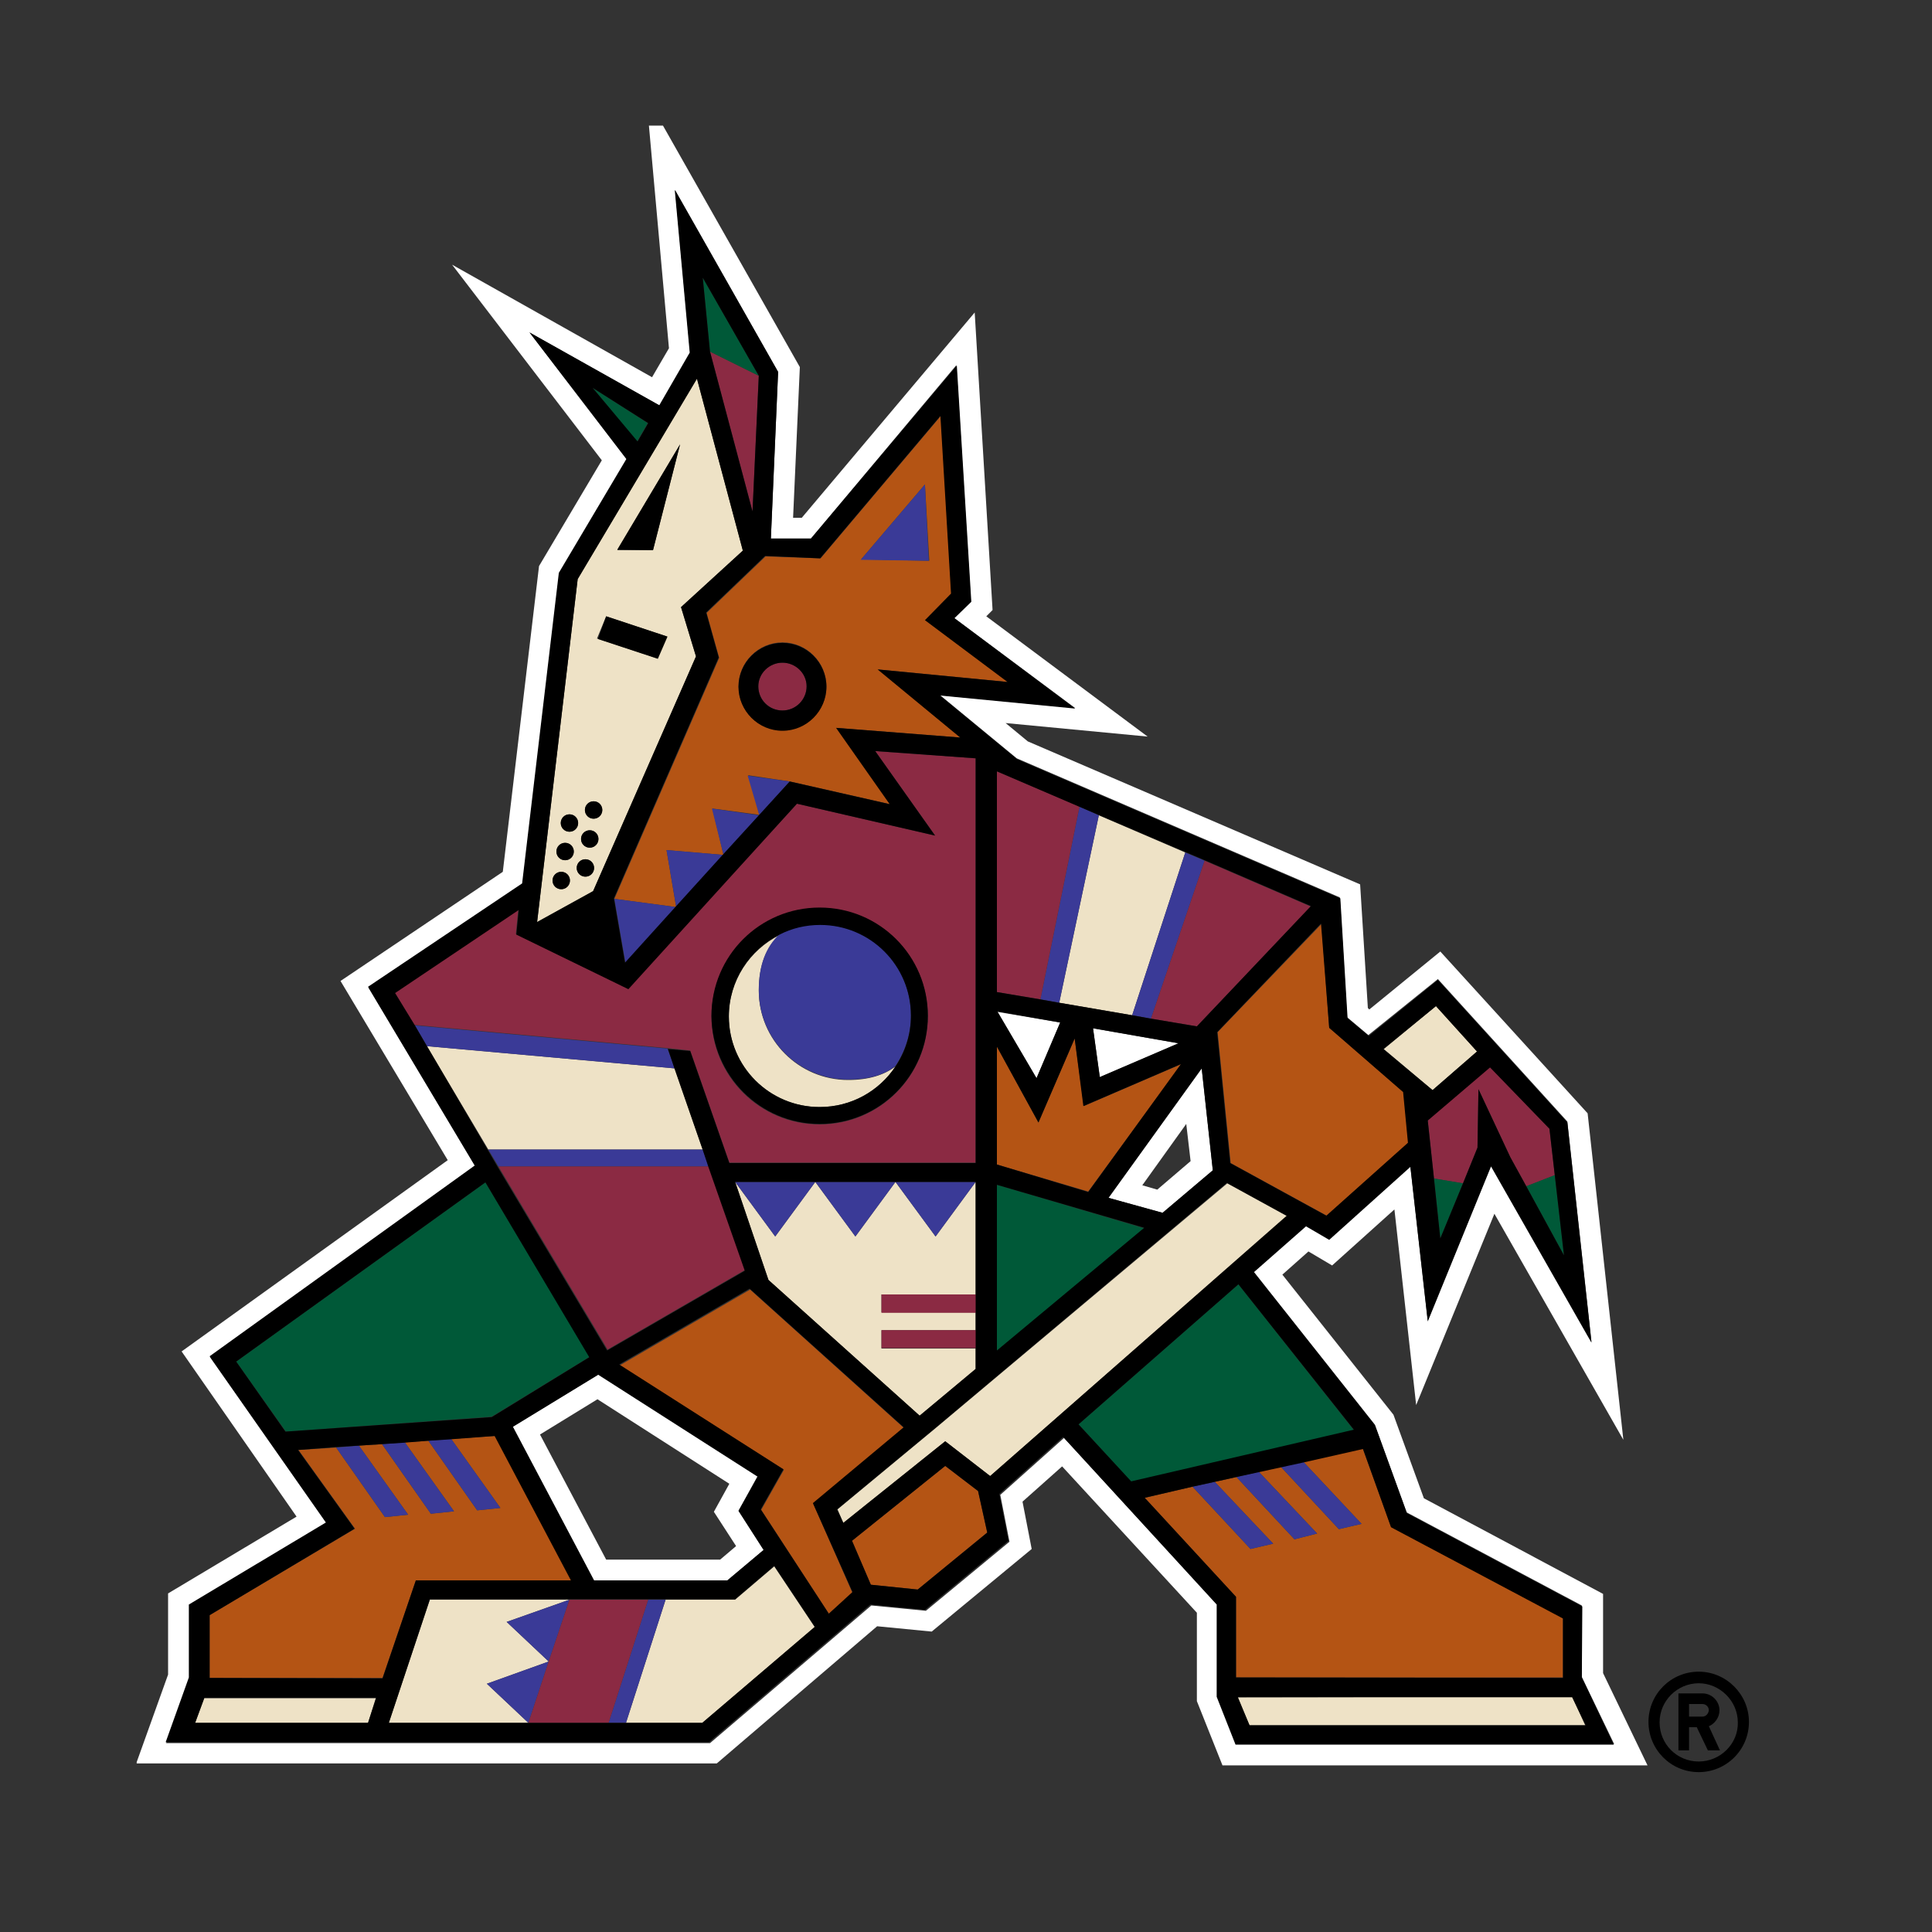 <?xml version="1.0" encoding="utf-8"?>
<!-- Generator: Adobe Illustrator 27.8.0, SVG Export Plug-In . SVG Version: 6.00 Build 0)  -->
<svg version="1.1" id="Calque_1" xmlns="http://www.w3.org/2000/svg" xmlns:xlink="http://www.w3.org/1999/xlink" x="0px" y="0px"
	 viewBox="0 0 400 400" style="enable-background:new 0 0 400 400;" xml:space="preserve">
<rect x="0" y="0" width="400" height="400" fill="#333333" stroke="none"/>
<style type="text/css">
	.st0{clip-path:url(#SVGID_00000066495478079365246980000008110445134311795102_);fill:#FFFFFF;}
	.st1{clip-path:url(#SVGID_00000010993855381098844150000011703516600739677587_);fill:#FFFFFF;}
	.st2{clip-path:url(#SVGID_00000146474238006425141660000001296950729480759173_);fill:#FFFFFF;}
	.st3{clip-path:url(#SVGID_00000006700861881429621660000017832344220530156445_);fill:#FFFFFF;}
	.st4{clip-path:url(#SVGID_00000028295796786075910580000001845381291659294607_);fill:#FFFFFF;}
	.st5{clip-path:url(#SVGID_00000126287216648559360120000013051325944632011956_);fill:#EEE2C6;}
	.st6{clip-path:url(#SVGID_00000150810935278888859500000015142496655321162139_);fill:#EEE2C6;}
	.st7{clip-path:url(#SVGID_00000020357843409950213520000002843647343687747470_);fill:#EEE2C6;}
	.st8{clip-path:url(#SVGID_00000136383635170603636280000012630899892450147000_);fill:#EEE2C6;}
	.st9{clip-path:url(#SVGID_00000012442522564223583570000017396673911076389546_);fill:#EEE2C6;}
	.st10{clip-path:url(#SVGID_00000054255094215847648450000007328652848334331010_);fill:#EEE2C6;}
	.st11{clip-path:url(#SVGID_00000163775639569980580850000014863767564956128912_);fill:#EEE2C6;}
	.st12{clip-path:url(#SVGID_00000070837708399986889080000014070021178979736198_);fill:#EEE2C6;}
	.st13{clip-path:url(#SVGID_00000023253767713718074520000000162948671043324577_);fill:#EEE2C6;}
	.st14{clip-path:url(#SVGID_00000016792678881038118740000015591286463101909424_);fill:#EEE2C6;}
	.st15{clip-path:url(#SVGID_00000097492052796302773320000016591548584392305293_);fill:#EEE2C6;}
	.st16{clip-path:url(#SVGID_00000180338873585879758680000006225458553975789454_);fill:#B45414;}
	.st17{clip-path:url(#SVGID_00000037681062070919180840000012265681593606556859_);fill:#B45414;}
	.st18{clip-path:url(#SVGID_00000097458965275232277870000017183731779425136043_);fill:#B45414;}
	.st19{clip-path:url(#SVGID_00000135665756840117539960000005791804998845854343_);fill:#B45414;}
	.st20{clip-path:url(#SVGID_00000173874329050522640620000006545245892170649745_);fill:#B45414;}
	.st21{clip-path:url(#SVGID_00000013160538387131368410000016555571770460249224_);fill:#B45414;}
	.st22{clip-path:url(#SVGID_00000008859155755074205590000008220755108355051396_);fill:#B45414;}
	.st23{clip-path:url(#SVGID_00000097501398523172973920000016728135871284451490_);fill:#3A3A97;}
	.st24{clip-path:url(#SVGID_00000030487909109119215500000010633292824663734151_);fill:#3A3A97;}
	.st25{clip-path:url(#SVGID_00000150104516360173640560000009208819784018062517_);fill:#3A3A97;}
	.st26{clip-path:url(#SVGID_00000142881055573199394050000009945472392057179063_);fill:#3A3A97;}
	.st27{clip-path:url(#SVGID_00000147941007237264416330000003009887643755868572_);fill:#3A3A97;}
	.st28{clip-path:url(#SVGID_00000155128540951436235460000002788558223106529727_);fill:#3A3A97;}
	.st29{clip-path:url(#SVGID_00000171719207621028222760000002711373925924615844_);fill:#3A3A97;}
	.st30{clip-path:url(#SVGID_00000151512529635625866420000006023583935983617963_);fill:#3A3A97;}
	.st31{clip-path:url(#SVGID_00000124148749163135401750000009883598246079875459_);fill:#3A3A97;}
	.st32{clip-path:url(#SVGID_00000096038192294192040510000005658256049386526089_);fill:#3A3A97;}
	.st33{clip-path:url(#SVGID_00000168815032076197257980000003498873990326625471_);fill:#3A3A97;}
	.st34{clip-path:url(#SVGID_00000093868870959223224570000012797925302943062925_);fill:#3A3A97;}
	.st35{clip-path:url(#SVGID_00000158006787275676899180000009454132865117068676_);fill:#3A3A97;}
	.st36{clip-path:url(#SVGID_00000062159805541305302140000001471657475614842510_);fill:#3A3A97;}
	.st37{clip-path:url(#SVGID_00000095333907621771428600000000121614728921806221_);fill:#3A3A97;}
	.st38{clip-path:url(#SVGID_00000103239255108605262410000010908292114877149346_);fill:#3A3A97;}
	.st39{clip-path:url(#SVGID_00000159428443101190858620000005293930686672508069_);fill:#3A3A97;}
	.st40{clip-path:url(#SVGID_00000004544605731102291190000001042563814285089981_);fill:#3A3A97;}
	.st41{clip-path:url(#SVGID_00000079458914216679273220000008914441128145723800_);fill:#3A3A97;}
	.st42{clip-path:url(#SVGID_00000170242477230836419300000014577611877186995846_);fill:#3A3A97;}
	.st43{clip-path:url(#SVGID_00000077321563640912820660000001777392511054314130_);fill:#3A3A97;}
	.st44{clip-path:url(#SVGID_00000067947913909944788280000002704797214778074272_);fill:#3A3A97;}
	.st45{clip-path:url(#SVGID_00000176754582948186121980000011189213607078452891_);fill:#8B2A43;}
	.st46{clip-path:url(#SVGID_00000127029145706914191040000010123182330107005329_);fill:#8B2A43;}
	.st47{clip-path:url(#SVGID_00000026860433477538000870000012781558938955419538_);fill:#8B2A43;}
	.st48{clip-path:url(#SVGID_00000101099821156236567000000014537823161220986256_);fill:#8B2A43;}
	.st49{clip-path:url(#SVGID_00000036952013247735505800000002932309599021855933_);fill:#8B2A43;}
	.st50{clip-path:url(#SVGID_00000057140777082086236530000016944182245827366316_);fill:#8B2A43;}
	.st51{clip-path:url(#SVGID_00000006670644789978236630000000730695783212491913_);fill:#8B2A43;}
	.st52{clip-path:url(#SVGID_00000164480438098893004590000011000023684352935316_);fill:#8B2A43;}
	.st53{clip-path:url(#SVGID_00000116924867494419991920000011945688491898475409_);fill:#8B2A43;}
	.st54{clip-path:url(#SVGID_00000072242554731066256150000002458068985972948385_);fill:#8B2A43;}
	.st55{clip-path:url(#SVGID_00000066491664369797552870000005055554779200716692_);fill:#005938;}
	.st56{clip-path:url(#SVGID_00000138573198570486953570000009051640574125212084_);fill:#005938;}
	.st57{clip-path:url(#SVGID_00000134215649500993625350000007350774197805154958_);fill:#005938;}
	.st58{clip-path:url(#SVGID_00000104694246657422431030000004129354294605472646_);fill:#005938;}
	.st59{clip-path:url(#SVGID_00000001647435835910115320000000386109694467848866_);fill:#005938;}
	.st60{clip-path:url(#SVGID_00000033347304037333023410000010377475379059413426_);fill:#005938;}
	.st61{clip-path:url(#SVGID_00000113315116842795733510000011787200587012479361_);fill:#005938;}
	.st62{clip-path:url(#SVGID_00000109747322689669341010000012904434476042463391_);}
	.st63{clip-path:url(#SVGID_00000137817686248387982660000016553269551799891880_);}
	.st64{clip-path:url(#SVGID_00000000208930655764589720000009795936048811944849_);}
	.st65{clip-path:url(#SVGID_00000011712942882896209610000013036377710127599536_);}
	.st66{clip-path:url(#SVGID_00000004503940244864233910000010209655305641311626_);}
	.st67{clip-path:url(#SVGID_00000165234238441271351930000005262358516566864793_);}
	.st68{clip-path:url(#SVGID_00000036930252724526896170000000559783154977936528_);}
	.st69{clip-path:url(#SVGID_00000125605373396250321810000013491915977825000887_);}
	.st70{clip-path:url(#SVGID_00000106137811216139474070000002020703574915333308_);}
	.st71{clip-path:url(#SVGID_00000176739564261723918220000004189832890570930567_);}
	.st72{clip-path:url(#SVGID_00000103947971181116915690000006525047977026400190_);}
	.st73{clip-path:url(#SVGID_00000031182622537691490980000004621290109782102158_);}
	.st74{clip-path:url(#SVGID_00000000210798612761904410000009948132672273240978_);}
</style>
<g>
	<g>
		<g>
			<defs>
				<rect id="SVGID_1_" x="28.3" y="26" width="341.5" height="347"/>
			</defs>
			<clipPath id="SVGID_00000032650415128189622850000007689616553578424458_">
				<use xlink:href="#SVGID_1_"  style="overflow:visible;"/>
			</clipPath>
			<path style="clip-path:url(#SVGID_00000032650415128189622850000007689616553578424458_);fill:#FFFFFF;" d="M149.1,322.9h-23.6
				l-13.7-25.9l11.9-7.3l27.3,17.5l-3.2,5.8l4.6,7.1L149.1,322.9z M156.8,305.7l-33-21.1l-17.7,10.8l16.8,31.8h27.7l7.5-6.3
				l-5.2-8.1L156.8,305.7"/>
		</g>
	</g>
	<g>
		<g>
			<defs>
				<rect id="SVGID_00000094584191716239261310000008208100584364200065_" x="28.3" y="26" width="341.5" height="347"/>
			</defs>
			<clipPath id="SVGID_00000105423518549441655390000014092976793036326041_">
				<use xlink:href="#SVGID_00000094584191716239261310000008208100584364200065_"  style="overflow:visible;"/>
			</clipPath>
			<path style="clip-path:url(#SVGID_00000105423518549441655390000014092976793036326041_);fill:#FFFFFF;" d="M252.1,351.4l0-19.1
				l-31.8-34.6l-13.2,11.8l1.9,9.7l-17.3,14.3l-11.3-1.1l-33.4,28.5H34.4l4.8-13.4l0-15.1l28.4-17l-24.1-34.4l54.9-39.5l-22.1-37
				l31.9-21.4l7.6-64.3l14-23.6l-20.1-26.3l26.9,15.1l6.3-10.9l-3.1-33.7L161.1,77l-1.5,34.5l8.3,0L198,75.6l3,48.9l-3.5,3.4
				l25.1,18.7l-28-2.7l15.9,13.1l66.9,28.8l1.5,24.8l4.4,3.7l14.4-11.6l26.8,29.5l5,45.6l-20.8-36.5l-13.1,32.1l-3.6-32l-16.8,15.1
				l-4.9-2.8l-10.8,9.5l25.1,31.7l6.6,18.2l36.3,19.3l0,14.8l6.7,13.9H256L252.1,351.4z M331.9,346.4l0-16.4l-37.1-19.8l-6.3-17.3
				l-23-29l5.4-4.8l4.9,2.9l12.9-11.6l4.5,40.5l16.2-39.6l26.7,46.8l-7.4-67.6L298.2,197l-14.7,12l-0.3-0.3l-1.6-25.6l-68.8-29.6
				l-4.6-3.8l29.4,2.8l-33.4-24.9l1.3-1.3l-3.7-61.6l-35.8,42.5l-1.8,0l1.4-31.2l-31.8-56.1l4.7,52.2l-3.5,6L93.6,54.8l31,40.5
				l-13,21.9l-7.5,63.3l-33.6,22.6l22.2,37.1l-55.1,39.6L61.4,314l-26.6,15.9l0,16.8l-6.6,18.4h120.2l33.2-28.4l11.3,1.1l20.7-17.1
				l-1.9-9.8l8.2-7.3l27.9,30.3l0,18.3l5.3,13.3h88L331.9,346.4"/>
		</g>
	</g>
	<g>
		<g>
			<defs>
				<rect id="SVGID_00000101065127513422752130000006522900672665694853_" x="28.3" y="26" width="341.5" height="347"/>
			</defs>
			<clipPath id="SVGID_00000007413177874971280760000012787650929438295974_">
				<use xlink:href="#SVGID_00000101065127513422752130000006522900672665694853_"  style="overflow:visible;"/>
			</clipPath>
			<polygon style="clip-path:url(#SVGID_00000007413177874971280760000012787650929438295974_);fill:#FFFFFF;" points="226.3,212.9 
				227.7,223 244,216 			"/>
		</g>
	</g>
	<g>
		<g>
			<defs>
				<rect id="SVGID_00000005245764705254449970000016129728817318156932_" x="28.3" y="26" width="341.5" height="347"/>
			</defs>
			<clipPath id="SVGID_00000037671844184951464470000016383030140469332631_">
				<use xlink:href="#SVGID_00000005245764705254449970000016129728817318156932_"  style="overflow:visible;"/>
			</clipPath>
			<path style="clip-path:url(#SVGID_00000037671844184951464470000016383030140469332631_);fill:#FFFFFF;" d="M239.6,246.3
				l-3.1-0.9l9.1-12.7l0.9,7.7L239.6,246.3z M229.5,248l11.2,3.1l10.4-8.8l-2.3-21.1L229.5,248"/>
		</g>
	</g>
	<g>
		<g>
			<defs>
				<rect id="SVGID_00000063634524866455588680000004748535291481929639_" x="28.3" y="26" width="341.5" height="347"/>
			</defs>
			<clipPath id="SVGID_00000169548238643744467910000018087967102575386289_">
				<use xlink:href="#SVGID_00000063634524866455588680000004748535291481929639_"  style="overflow:visible;"/>
			</clipPath>
			<polygon style="clip-path:url(#SVGID_00000169548238643744467910000018087967102575386289_);fill:#FFFFFF;" points="214.6,223.3 
				219.5,211.7 206.5,209.5 			"/>
		</g>
	</g>
	<g>
		<g>
			<defs>
				<rect id="SVGID_00000066513646045168427660000001162232429117943690_" x="28.3" y="26" width="341.5" height="347"/>
			</defs>
			<clipPath id="SVGID_00000073000128276232343220000011523625794812446395_">
				<use xlink:href="#SVGID_00000066513646045168427660000001162232429117943690_"  style="overflow:visible;"/>
			</clipPath>
			<polygon style="clip-path:url(#SVGID_00000073000128276232343220000011523625794812446395_);fill:#EEE2C6;" points="305.8,217.7 
				297.3,208.3 286.5,217.2 296.6,225.7 			"/>
		</g>
	</g>
	<g>
		<g>
			<defs>
				<rect id="SVGID_00000135692535786554993480000010241724459323073968_" x="28.3" y="26" width="341.5" height="347"/>
			</defs>
			<clipPath id="SVGID_00000144328029107876027150000011869168847431068570_">
				<use xlink:href="#SVGID_00000135692535786554993480000010241724459323073968_"  style="overflow:visible;"/>
			</clipPath>
			<polygon style="clip-path:url(#SVGID_00000144328029107876027150000011869168847431068570_);fill:#EEE2C6;" points="325.5,351.3 
				256.2,351.4 258.7,357.2 328.2,357.2 			"/>
		</g>
	</g>
	<g>
		<g>
			<defs>
				<rect id="SVGID_00000105403128904690230070000013388784297027514529_" x="28.3" y="26" width="341.5" height="347"/>
			</defs>
			<clipPath id="SVGID_00000152966319758590253150000013866643267896775577_">
				<use xlink:href="#SVGID_00000105403128904690230070000013388784297027514529_"  style="overflow:visible;"/>
			</clipPath>
			<polygon style="clip-path:url(#SVGID_00000152966319758590253150000013866643267896775577_);fill:#EEE2C6;" points="254.1,245 
				193.8,295.6 173.4,312.5 174.6,315.3 195.7,298.4 205,305.6 266.5,251.8 			"/>
		</g>
	</g>
	<g>
		<g>
			<defs>
				<rect id="SVGID_00000008150791204333184180000014207957697643257263_" x="28.3" y="26" width="341.5" height="347"/>
			</defs>
			<clipPath id="SVGID_00000112606880632565938260000001213365614137336488_">
				<use xlink:href="#SVGID_00000008150791204333184180000014207957697643257263_"  style="overflow:visible;"/>
			</clipPath>
			<polygon style="clip-path:url(#SVGID_00000112606880632565938260000001213365614137336488_);fill:#EEE2C6;" points="168.8,244.7 
				160.5,256 152.2,244.7 159.1,265 190.4,293.1 202,283.5 202,279.2 182.5,279.2 182.5,275.4 202,275.4 202,271.7 182.5,271.7 
				182.5,268 202,268 202,244.7 193.7,256 185.4,244.7 177.1,256 			"/>
		</g>
	</g>
	<g>
		<g>
			<defs>
				<rect id="SVGID_00000170273157528185838440000015817016135870946735_" x="28.3" y="26" width="341.5" height="347"/>
			</defs>
			<clipPath id="SVGID_00000090985416130509769450000017415440726552462986_">
				<use xlink:href="#SVGID_00000170273157528185838440000015817016135870946735_"  style="overflow:visible;"/>
			</clipPath>
			<polygon style="clip-path:url(#SVGID_00000090985416130509769450000017415440726552462986_);fill:#EEE2C6;" points="40.4,356.7 
				76.2,356.7 77.8,351.6 42.3,351.6 			"/>
		</g>
	</g>
	<g>
		<g>
			<defs>
				<rect id="SVGID_00000070807339772346119800000000967599935615015354_" x="28.3" y="26" width="341.5" height="347"/>
			</defs>
			<clipPath id="SVGID_00000117678196613424835290000006288201954647543186_">
				<use xlink:href="#SVGID_00000070807339772346119800000000967599935615015354_"  style="overflow:visible;"/>
			</clipPath>
			<polygon style="clip-path:url(#SVGID_00000117678196613424835290000006288201954647543186_);fill:#EEE2C6;" points="245.4,176.5 
				227.5,168.8 219.3,207.6 234.4,210.2 			"/>
		</g>
	</g>
	<g>
		<g>
			<defs>
				<rect id="SVGID_00000157288614963071316300000017270430465605294752_" x="28.3" y="26" width="341.5" height="347"/>
			</defs>
			<clipPath id="SVGID_00000175318147396693892980000015597411678168612259_">
				<use xlink:href="#SVGID_00000157288614963071316300000017270430465605294752_"  style="overflow:visible;"/>
			</clipPath>
			<path style="clip-path:url(#SVGID_00000175318147396693892980000015597411678168612259_);fill:#EEE2C6;" d="M121.2,181.5
				c-1,0-1.8-0.8-1.8-1.8c0-1,0.8-1.8,1.8-1.8c1,0,1.8,0.8,1.8,1.8C123,180.7,122.2,181.5,121.2,181.5 M117.9,172.2
				c-1,0-1.8-0.8-1.8-1.8c0-1,0.8-1.8,1.8-1.8s1.8,0.8,1.8,1.8C119.7,171.4,118.9,172.2,117.9,172.2 M117,178.1
				c-1,0-1.8-0.8-1.8-1.8c0-1,0.8-1.8,1.8-1.8c1,0,1.8,0.8,1.8,1.8C118.8,177.3,118,178.1,117,178.1 M116.2,184.1
				c-1,0-1.8-0.8-1.8-1.8c0-1,0.8-1.8,1.8-1.8c1,0,1.8,0.8,1.8,1.8C118,183.3,117.2,184.1,116.2,184.1 M122.1,171.9
				c1,0,1.8,0.8,1.8,1.8c0,1-0.8,1.8-1.8,1.8s-1.8-0.8-1.8-1.8C120.3,172.7,121.1,171.9,122.1,171.9 M122.9,165.9
				c1,0,1.8,0.8,1.8,1.8c0,1-0.8,1.8-1.8,1.8c-1,0-1.8-0.8-1.8-1.8C121.1,166.7,121.9,165.9,122.9,165.9 M125.5,127.6l12.6,4.2
				l-2,4.5l-12.5-4.1L125.5,127.6 M140.8,92l-5.6,21.9l-7.4,0L140.8,92 M144.1,135.9l-3.1-10.2l12.8-11.7l-9.5-35.6l-24.7,41.5
				l-8.4,71l11.6-6.4L144.1,135.9"/>
		</g>
	</g>
	<g>
		<g>
			<defs>
				<rect id="SVGID_00000038407436146804179630000001044831922225711000_" x="28.3" y="26" width="341.5" height="347"/>
			</defs>
			<clipPath id="SVGID_00000049907752648545301860000001622441533704224181_">
				<use xlink:href="#SVGID_00000038407436146804179630000001044831922225711000_"  style="overflow:visible;"/>
			</clipPath>
			<path style="clip-path:url(#SVGID_00000049907752648545301860000001622441533704224181_);fill:#EEE2C6;" d="M169.7,229.2
				c6.5,0,12.3-3.3,15.7-8.4c-2.4,1.8-5.6,2.8-9.8,2.8c-10.2,0-18.5-8.3-18.5-18.5c0-5.2,1.5-9,4.3-11.5
				c-6.2,3.1-10.5,9.5-10.5,16.9C150.9,220.8,159.3,229.2,169.7,229.2"/>
		</g>
	</g>
	<g>
		<g>
			<defs>
				<rect id="SVGID_00000032631955649269804190000005703783468315087274_" x="28.3" y="26" width="341.5" height="347"/>
			</defs>
			<clipPath id="SVGID_00000047040124189280460690000001056527057940298665_">
				<use xlink:href="#SVGID_00000032631955649269804190000005703783468315087274_"  style="overflow:visible;"/>
			</clipPath>
			<polygon style="clip-path:url(#SVGID_00000047040124189280460690000001056527057940298665_);fill:#EEE2C6;" points="89,331.2 
				80.5,356.7 109.4,356.7 100.8,348.6 113.6,344 113.6,344 104.9,335.8 117.9,331.2 			"/>
		</g>
	</g>
	<g>
		<g>
			<defs>
				<rect id="SVGID_00000021092878167185389970000011524767446200098979_" x="28.3" y="26" width="341.5" height="347"/>
			</defs>
			<clipPath id="SVGID_00000001637221527668438360000009603648779637046932_">
				<use xlink:href="#SVGID_00000021092878167185389970000011524767446200098979_"  style="overflow:visible;"/>
			</clipPath>
			<polygon style="clip-path:url(#SVGID_00000001637221527668438360000009603648779637046932_);fill:#EEE2C6;" points="152.2,331.2 
				137.8,331.2 129.6,356.7 145.4,356.7 168.7,336.9 160.3,324.3 			"/>
		</g>
	</g>
	<g>
		<g>
			<defs>
				<rect id="SVGID_00000172429620441165794170000010520010179887301017_" x="28.3" y="26" width="341.5" height="347"/>
			</defs>
			<clipPath id="SVGID_00000127003762464126534600000015076402260254282904_">
				<use xlink:href="#SVGID_00000172429620441165794170000010520010179887301017_"  style="overflow:visible;"/>
			</clipPath>
			<polygon style="clip-path:url(#SVGID_00000127003762464126534600000015076402260254282904_);fill:#EEE2C6;" points="145.5,238 
				139.7,221.2 88.4,216.6 101.1,238 			"/>
		</g>
	</g>
	<g>
		<g>
			<defs>
				<rect id="SVGID_00000018201995460600095780000009957225247726321838_" x="28.3" y="26" width="341.5" height="347"/>
			</defs>
			<clipPath id="SVGID_00000103257759305204801670000012616620707963483548_">
				<use xlink:href="#SVGID_00000018201995460600095780000009957225247726321838_"  style="overflow:visible;"/>
			</clipPath>
			<polygon style="clip-path:url(#SVGID_00000103257759305204801670000012616620707963483548_);fill:#B45414;" points="288,316.1 
				282.1,299.8 269.8,302.6 269.8,302.6 269.8,302.6 281.9,315.5 277.2,316.6 265.2,303.7 260.6,304.7 260.6,304.7 272.7,317.5 
				268,318.7 256,305.8 256,305.8 251.5,306.8 251.5,306.8 263.6,319.6 258.9,320.7 246.9,307.8 246.9,307.8 237,310.1 255.9,330.6 
				255.9,347.3 323.6,347.3 323.6,335 			"/>
		</g>
	</g>
	<g>
		<g>
			<defs>
				<rect id="SVGID_00000099642074548049048630000007958728126239293585_" x="28.3" y="26" width="341.5" height="347"/>
			</defs>
			<clipPath id="SVGID_00000129191648502605310650000010789289883286752392_">
				<use xlink:href="#SVGID_00000099642074548049048630000007958728126239293585_"  style="overflow:visible;"/>
			</clipPath>
			<polygon style="clip-path:url(#SVGID_00000129191648502605310650000010789289883286752392_);fill:#B45414;" points="274.7,251.7 
				291.6,236.6 290.6,226.1 275.2,212.8 273.6,191.3 252.1,213.7 254.8,240.8 			"/>
		</g>
	</g>
	<g>
		<g>
			<defs>
				<rect id="SVGID_00000183235840116176396180000009403390958382351540_" x="28.3" y="26" width="341.5" height="347"/>
			</defs>
			<clipPath id="SVGID_00000052809074593874146130000007968913390916090769_">
				<use xlink:href="#SVGID_00000183235840116176396180000009403390958382351540_"  style="overflow:visible;"/>
			</clipPath>
			<polygon style="clip-path:url(#SVGID_00000052809074593874146130000007968913390916090769_);fill:#B45414;" points="224.4,229 
				222.5,215 215,232.4 206.4,216.7 206.4,241.1 225.3,246.7 244.6,220.3 			"/>
		</g>
	</g>
	<g>
		<g>
			<defs>
				<rect id="SVGID_00000042706134426459074220000004832634341086471095_" x="28.3" y="26" width="341.5" height="347"/>
			</defs>
			<clipPath id="SVGID_00000026849539278086713590000010485950231990569609_">
				<use xlink:href="#SVGID_00000042706134426459074220000004832634341086471095_"  style="overflow:visible;"/>
			</clipPath>
			<polygon style="clip-path:url(#SVGID_00000026849539278086713590000010485950231990569609_);fill:#B45414;" points="187.2,295.7 
				155.3,267 128.3,282.7 162.3,304.3 157.6,312.6 171.6,334.1 176.5,329.8 168.4,311.4 			"/>
		</g>
	</g>
	<g>
		<g>
			<defs>
				<rect id="SVGID_00000101073171750803014060000000847601172220763578_" x="28.3" y="26" width="341.5" height="347"/>
			</defs>
			<clipPath id="SVGID_00000138563055820133020410000001855400479911795645_">
				<use xlink:href="#SVGID_00000101073171750803014060000000847601172220763578_"  style="overflow:visible;"/>
			</clipPath>
			<polygon style="clip-path:url(#SVGID_00000138563055820133020410000001855400479911795645_);fill:#B45414;" points="195.7,303.5 
				176.4,319 180.3,328.1 190,329.1 204.4,317.3 202.5,308.7 			"/>
		</g>
	</g>
	<g>
		<g>
			<defs>
				<rect id="SVGID_00000034802009889797554500000007848980881637589414_" x="28.3" y="26" width="341.5" height="347"/>
			</defs>
			<clipPath id="SVGID_00000054970098703390703760000014686195755343252360_">
				<use xlink:href="#SVGID_00000034802009889797554500000007848980881637589414_"  style="overflow:visible;"/>
			</clipPath>
			<polygon style="clip-path:url(#SVGID_00000054970098703390703760000014686195755343252360_);fill:#B45414;" points="93.4,297.9 
				93.4,297.9 93.4,297.9 103.6,312.2 98.8,312.7 88.7,298.3 83.8,298.6 83.8,298.6 94,312.9 89.2,313.4 79.1,299 79.1,299 
				74.3,299.3 74.3,299.3 84.5,313.6 79.7,314.1 69.6,299.7 61.8,300.2 73.5,316.5 43.4,334.4 43.4,347.4 79.2,347.4 86.1,327.2 
				118.4,327.2 102.6,297.3 			"/>
		</g>
	</g>
	<g>
		<g>
			<defs>
				<rect id="SVGID_00000093890266682482759890000002574246347408056989_" x="28.3" y="26" width="341.5" height="347"/>
			</defs>
			<clipPath id="SVGID_00000033363387562801843260000018200093084180260011_">
				<use xlink:href="#SVGID_00000093890266682482759890000002574246347408056989_"  style="overflow:visible;"/>
			</clipPath>
			<path style="clip-path:url(#SVGID_00000033363387562801843260000018200093084180260011_);fill:#B45414;" d="M162,133
				c5,0,9.1,4.1,9.1,9.1c0,5-4.1,9.1-9.1,9.1c-5,0-9.1-4.1-9.1-9.1C152.9,137.1,157,133,162,133 M191.5,100.3l0.9,15.8l-14.1-0.3
				L191.5,100.3 M140,187.8l-2-11.8l11.8,1l-2.3-9.6l9.8,1.3l-2.4-8.2l8.7,1.3l20.7,4.7l-11.1-15.8l25.7,2l-17.1-14.1l26.9,2.6
				l-17.1-12.8l5.4-5.5l-2.2-36.8l-24.9,29.5l-11.4-0.4l-12.2,11.7l2.6,9.3l-21.7,49.9L140,187.8"/>
		</g>
	</g>
	<g>
		<g>
			<defs>
				<rect id="SVGID_00000128472744151859966990000004947035387766357391_" x="28.3" y="26" width="341.5" height="347"/>
			</defs>
			<clipPath id="SVGID_00000182489570696283538400000008324457699762849424_">
				<use xlink:href="#SVGID_00000128472744151859966990000004947035387766357391_"  style="overflow:visible;"/>
			</clipPath>
			<polygon style="clip-path:url(#SVGID_00000182489570696283538400000008324457699762849424_);fill:#3A3A97;" points="138.2,217.1 
				85.9,212.3 88.4,216.6 139.7,221.2 			"/>
		</g>
	</g>
	<g>
		<g>
			<defs>
				<rect id="SVGID_00000173874787466037567750000015050739865853637538_" x="28.3" y="26" width="341.5" height="347"/>
			</defs>
			<clipPath id="SVGID_00000086675001847692537700000014493221016886658233_">
				<use xlink:href="#SVGID_00000173874787466037567750000015050739865853637538_"  style="overflow:visible;"/>
			</clipPath>
			<polygon style="clip-path:url(#SVGID_00000086675001847692537700000014493221016886658233_);fill:#3A3A97;" points="215.4,206.9 
				219.3,207.6 227.5,168.8 223.5,167 			"/>
		</g>
	</g>
	<g>
		<g>
			<defs>
				<rect id="SVGID_00000055705221662708779180000003051081544556216484_" x="28.3" y="26" width="341.5" height="347"/>
			</defs>
			<clipPath id="SVGID_00000029756291937605051150000008434085694643140737_">
				<use xlink:href="#SVGID_00000055705221662708779180000003051081544556216484_"  style="overflow:visible;"/>
			</clipPath>
			<polygon style="clip-path:url(#SVGID_00000029756291937605051150000008434085694643140737_);fill:#3A3A97;" points="245.4,176.5 
				234.4,210.2 238.3,210.9 249.4,178.2 			"/>
		</g>
	</g>
	<g>
		<g>
			<defs>
				<rect id="SVGID_00000081622335483836238920000001350289176494364059_" x="28.3" y="26" width="341.5" height="347"/>
			</defs>
			<clipPath id="SVGID_00000023968046037435889150000007984122121290983552_">
				<use xlink:href="#SVGID_00000081622335483836238920000001350289176494364059_"  style="overflow:visible;"/>
			</clipPath>
			<polygon style="clip-path:url(#SVGID_00000023968046037435889150000007984122121290983552_);fill:#3A3A97;" points="74.3,299.3 
				69.6,299.7 79.7,314.1 84.5,313.6 74.3,299.3 			"/>
		</g>
	</g>
	<g>
		<g>
			<defs>
				<rect id="SVGID_00000073699541994746024960000002184477904634952378_" x="28.3" y="26" width="341.5" height="347"/>
			</defs>
			<clipPath id="SVGID_00000065760503090462312140000008486211199670472886_">
				<use xlink:href="#SVGID_00000073699541994746024960000002184477904634952378_"  style="overflow:visible;"/>
			</clipPath>
			<polygon style="clip-path:url(#SVGID_00000065760503090462312140000008486211199670472886_);fill:#3A3A97;" points="83.8,298.6 
				79.1,299 79.1,299 89.2,313.4 94,312.9 83.8,298.6 			"/>
		</g>
	</g>
	<g>
		<g>
			<defs>
				<rect id="SVGID_00000133506448685546307030000005490522940816407999_" x="28.3" y="26" width="341.5" height="347"/>
			</defs>
			<clipPath id="SVGID_00000172434199078617065940000011556039359905503388_">
				<use xlink:href="#SVGID_00000133506448685546307030000005490522940816407999_"  style="overflow:visible;"/>
			</clipPath>
			<polygon style="clip-path:url(#SVGID_00000172434199078617065940000011556039359905503388_);fill:#3A3A97;" points="93.4,297.9 
				93.4,297.9 88.7,298.3 98.8,312.7 103.6,312.2 			"/>
		</g>
	</g>
	<g>
		<g>
			<defs>
				<rect id="SVGID_00000129919090176236358820000009908917744926681507_" x="28.3" y="26" width="341.5" height="347"/>
			</defs>
			<clipPath id="SVGID_00000106126183242959528790000003455179869607113636_">
				<use xlink:href="#SVGID_00000129919090176236358820000009908917744926681507_"  style="overflow:visible;"/>
			</clipPath>
			<polygon style="clip-path:url(#SVGID_00000106126183242959528790000003455179869607113636_);fill:#3A3A97;" points="191.5,100.3 
				178.2,115.9 192.3,116.1 			"/>
		</g>
	</g>
	<g>
		<g>
			<defs>
				<rect id="SVGID_00000165193245838347239320000006795531358049574304_" x="28.3" y="26" width="341.5" height="347"/>
			</defs>
			<clipPath id="SVGID_00000011731953987962623370000003320948374825505442_">
				<use xlink:href="#SVGID_00000165193245838347239320000006795531358049574304_"  style="overflow:visible;"/>
			</clipPath>
			<polygon style="clip-path:url(#SVGID_00000011731953987962623370000003320948374825505442_);fill:#3A3A97;" points="129.5,199.4 
				140,187.8 127.2,186.1 			"/>
		</g>
	</g>
	<g>
		<g>
			<defs>
				<rect id="SVGID_00000020359027002773247790000013140910065087490468_" x="28.3" y="26" width="341.5" height="347"/>
			</defs>
			<clipPath id="SVGID_00000183240101399209505100000005723284244632347050_">
				<use xlink:href="#SVGID_00000020359027002773247790000013140910065087490468_"  style="overflow:visible;"/>
			</clipPath>
			<polygon style="clip-path:url(#SVGID_00000183240101399209505100000005723284244632347050_);fill:#3A3A97;" points="140,187.8 
				149.8,177 138,176 			"/>
		</g>
	</g>
	<g>
		<g>
			<defs>
				<rect id="SVGID_00000137101003764032712120000010507281675916378043_" x="28.3" y="26" width="341.5" height="347"/>
			</defs>
			<clipPath id="SVGID_00000173847453993776892460000000802093680324138650_">
				<use xlink:href="#SVGID_00000137101003764032712120000010507281675916378043_"  style="overflow:visible;"/>
			</clipPath>
			<polygon style="clip-path:url(#SVGID_00000173847453993776892460000000802093680324138650_);fill:#3A3A97;" points="163.5,161.8 
				154.8,160.6 157.2,168.8 			"/>
		</g>
	</g>
	<g>
		<g>
			<defs>
				<rect id="SVGID_00000121252437431897503020000008036830227337432221_" x="28.3" y="26" width="341.5" height="347"/>
			</defs>
			<clipPath id="SVGID_00000104678520965908158790000011446252845519517071_">
				<use xlink:href="#SVGID_00000121252437431897503020000008036830227337432221_"  style="overflow:visible;"/>
			</clipPath>
			<polygon style="clip-path:url(#SVGID_00000104678520965908158790000011446252845519517071_);fill:#3A3A97;" points="147.4,167.4 
				149.8,177 157.2,168.8 			"/>
		</g>
	</g>
	<g>
		<g>
			<defs>
				<rect id="SVGID_00000019662347250852819540000018330533973630849165_" x="28.3" y="26" width="341.5" height="347"/>
			</defs>
			<clipPath id="SVGID_00000047053523680155175900000000249948011248486785_">
				<use xlink:href="#SVGID_00000019662347250852819540000018330533973630849165_"  style="overflow:visible;"/>
			</clipPath>
			<path style="clip-path:url(#SVGID_00000047053523680155175900000000249948011248486785_);fill:#3A3A97;" d="M157.1,205
				c0,10.2,8.3,18.5,18.5,18.5c4.2,0,7.4-0.9,9.8-2.8c2-3,3.2-6.6,3.2-10.5c0-10.4-8.4-18.8-18.8-18.8c-3,0-5.9,0.7-8.4,2
				C158.6,196,157.1,199.8,157.1,205"/>
		</g>
	</g>
	<g>
		<g>
			<defs>
				<rect id="SVGID_00000030478758764048275820000009033680790136210310_" x="28.3" y="26" width="341.5" height="347"/>
			</defs>
			<clipPath id="SVGID_00000100374857688696149260000014505699359783618748_">
				<use xlink:href="#SVGID_00000030478758764048275820000009033680790136210310_"  style="overflow:visible;"/>
			</clipPath>
			<polygon style="clip-path:url(#SVGID_00000100374857688696149260000014505699359783618748_);fill:#3A3A97;" points="113.6,344 
				113.6,344 117.9,331.2 104.9,335.8 			"/>
		</g>
	</g>
	<g>
		<g>
			<defs>
				<rect id="SVGID_00000096025122013322524530000009616673437736842922_" x="28.3" y="26" width="341.5" height="347"/>
			</defs>
			<clipPath id="SVGID_00000062903955549876455320000016705233808530281624_">
				<use xlink:href="#SVGID_00000096025122013322524530000009616673437736842922_"  style="overflow:visible;"/>
			</clipPath>
			<polygon style="clip-path:url(#SVGID_00000062903955549876455320000016705233808530281624_);fill:#3A3A97;" points="109.4,356.7 
				113.6,344 100.8,348.6 			"/>
		</g>
	</g>
	<g>
		<g>
			<defs>
				<rect id="SVGID_00000110448719813135181540000004599612476907018911_" x="28.3" y="26" width="341.5" height="347"/>
			</defs>
			<clipPath id="SVGID_00000160901442188722391280000015046319187000872368_">
				<use xlink:href="#SVGID_00000110448719813135181540000004599612476907018911_"  style="overflow:visible;"/>
			</clipPath>
			<polygon style="clip-path:url(#SVGID_00000160901442188722391280000015046319187000872368_);fill:#3A3A97;" points="126,356.7 
				129.6,356.7 137.8,331.2 134.2,331.2 			"/>
		</g>
	</g>
	<g>
		<g>
			<defs>
				<rect id="SVGID_00000110430399001161488150000003846295652414302605_" x="28.3" y="26" width="341.5" height="347"/>
			</defs>
			<clipPath id="SVGID_00000015346456724122930590000010747051636077343898_">
				<use xlink:href="#SVGID_00000110430399001161488150000003846295652414302605_"  style="overflow:visible;"/>
			</clipPath>
			<polygon style="clip-path:url(#SVGID_00000015346456724122930590000010747051636077343898_);fill:#3A3A97;" points="160.5,256 
				168.8,244.7 152.2,244.7 			"/>
		</g>
	</g>
	<g>
		<g>
			<defs>
				<rect id="SVGID_00000118363089491001478310000006064203571731317671_" x="28.3" y="26" width="341.5" height="347"/>
			</defs>
			<clipPath id="SVGID_00000172429561462543296140000006777125241497536665_">
				<use xlink:href="#SVGID_00000118363089491001478310000006064203571731317671_"  style="overflow:visible;"/>
			</clipPath>
			<polygon style="clip-path:url(#SVGID_00000172429561462543296140000006777125241497536665_);fill:#3A3A97;" points="177.1,256 
				185.4,244.7 168.8,244.7 			"/>
		</g>
	</g>
	<g>
		<g>
			<defs>
				<rect id="SVGID_00000018218486662566874200000009666016062680637603_" x="28.3" y="26" width="341.5" height="347"/>
			</defs>
			<clipPath id="SVGID_00000109729685518365913000000008958952752065652656_">
				<use xlink:href="#SVGID_00000018218486662566874200000009666016062680637603_"  style="overflow:visible;"/>
			</clipPath>
			<polygon style="clip-path:url(#SVGID_00000109729685518365913000000008958952752065652656_);fill:#3A3A97;" points="193.7,256 
				202,244.7 185.4,244.7 			"/>
		</g>
	</g>
	<g>
		<g>
			<defs>
				<rect id="SVGID_00000015327921080124769510000015574837718241254550_" x="28.3" y="26" width="341.5" height="347"/>
			</defs>
			<clipPath id="SVGID_00000048499364800593184600000006938204517018574476_">
				<use xlink:href="#SVGID_00000015327921080124769510000015574837718241254550_"  style="overflow:visible;"/>
			</clipPath>
			<polygon style="clip-path:url(#SVGID_00000048499364800593184600000006938204517018574476_);fill:#3A3A97;" points="101.1,238 
				103.2,241.5 146.8,241.5 145.5,238 			"/>
		</g>
	</g>
	<g>
		<g>
			<defs>
				<rect id="SVGID_00000080906593431615748280000001145135862994862738_" x="28.3" y="26" width="341.5" height="347"/>
			</defs>
			<clipPath id="SVGID_00000000937192850490406570000015472877240941108894_">
				<use xlink:href="#SVGID_00000080906593431615748280000001145135862994862738_"  style="overflow:visible;"/>
			</clipPath>
			<polygon style="clip-path:url(#SVGID_00000000937192850490406570000015472877240941108894_);fill:#3A3A97;" points="251.5,306.8 
				246.9,307.8 246.9,307.8 258.9,320.7 263.6,319.6 251.5,306.8 			"/>
		</g>
	</g>
	<g>
		<g>
			<defs>
				<rect id="SVGID_00000037654792665317287220000016143352497555083966_" x="28.3" y="26" width="341.5" height="347"/>
			</defs>
			<clipPath id="SVGID_00000044147571634242601440000005404009259535900344_">
				<use xlink:href="#SVGID_00000037654792665317287220000016143352497555083966_"  style="overflow:visible;"/>
			</clipPath>
			<polygon style="clip-path:url(#SVGID_00000044147571634242601440000005404009259535900344_);fill:#3A3A97;" points="260.6,304.7 
				256,305.8 256,305.8 268,318.7 272.7,317.5 260.6,304.7 			"/>
		</g>
	</g>
	<g>
		<g>
			<defs>
				<rect id="SVGID_00000137844668184765868480000014719746313827662217_" x="28.3" y="26" width="341.5" height="347"/>
			</defs>
			<clipPath id="SVGID_00000108279986714549813730000017515938129046850944_">
				<use xlink:href="#SVGID_00000137844668184765868480000014719746313827662217_"  style="overflow:visible;"/>
			</clipPath>
			<polygon style="clip-path:url(#SVGID_00000108279986714549813730000017515938129046850944_);fill:#3A3A97;" points="269.8,302.6 
				269.8,302.6 265.2,303.7 277.2,316.6 281.9,315.5 			"/>
		</g>
	</g>
	<g>
		<g>
			<defs>
				<rect id="SVGID_00000008859592983226984810000012653041304515246467_" x="28.3" y="26" width="341.5" height="347"/>
			</defs>
			<clipPath id="SVGID_00000027572310820957599770000003923409606430191520_">
				<use xlink:href="#SVGID_00000008859592983226984810000012653041304515246467_"  style="overflow:visible;"/>
			</clipPath>
			<polygon style="clip-path:url(#SVGID_00000027572310820957599770000003923409606430191520_);fill:#8B2A43;" points="320.8,233.7 
				308.5,220.9 295.6,231.9 296.9,244 302.9,245 305.9,237.6 306.1,225.5 312.7,239.6 316,245.6 321.9,243.3 			"/>
		</g>
	</g>
	<g>
		<g>
			<defs>
				<rect id="SVGID_00000092415391098224864150000007377311631552867235_" x="28.3" y="26" width="341.5" height="347"/>
			</defs>
			<clipPath id="SVGID_00000021081912540980274820000008439954165130114207_">
				<use xlink:href="#SVGID_00000092415391098224864150000007377311631552867235_"  style="overflow:visible;"/>
			</clipPath>
			<polygon style="clip-path:url(#SVGID_00000021081912540980274820000008439954165130114207_);fill:#8B2A43;" points="206.4,205.4 
				215.4,206.9 223.5,167 206.4,159.7 			"/>
		</g>
	</g>
	<g>
		<g>
			<defs>
				<rect id="SVGID_00000162351857325611494110000013792627789687232146_" x="28.3" y="26" width="341.5" height="347"/>
			</defs>
			<clipPath id="SVGID_00000174564701526828546270000014795392321155870631_">
				<use xlink:href="#SVGID_00000162351857325611494110000013792627789687232146_"  style="overflow:visible;"/>
			</clipPath>
			<polygon style="clip-path:url(#SVGID_00000174564701526828546270000014795392321155870631_);fill:#8B2A43;" points="238.3,210.9 
				247.8,212.5 271.4,187.7 249.4,178.2 			"/>
		</g>
	</g>
	<g>
		<g>
			<defs>
				<rect id="SVGID_00000022522141588280434230000012755532406909255850_" x="28.3" y="26" width="341.5" height="347"/>
			</defs>
			<clipPath id="SVGID_00000012445663200410266110000015092974101452222108_">
				<use xlink:href="#SVGID_00000022522141588280434230000012755532406909255850_"  style="overflow:visible;"/>
			</clipPath>
			<path style="clip-path:url(#SVGID_00000012445663200410266110000015092974101452222108_);fill:#8B2A43;" d="M169.7,188
				c12.4,0,22.4,10,22.4,22.4c0,12.4-10,22.4-22.4,22.4c-12.4,0-22.4-10-22.4-22.4C147.4,198,157.4,188,169.7,188 M142.9,217.5
				l8.1,23.2h51V157l-20.8-1.5l12.4,17.5l-28.6-6.6L130,204.7l-23.2-11.3l0.5-5.1l-25.6,17.2l4.1,6.7l52.4,4.8L142.9,217.5"/>
		</g>
	</g>
	<g>
		<g>
			<defs>
				<rect id="SVGID_00000070817127429961549610000017384219824155541120_" x="28.3" y="26" width="341.5" height="347"/>
			</defs>
			<clipPath id="SVGID_00000125579350986692605680000012907361351106122647_">
				<use xlink:href="#SVGID_00000070817127429961549610000017384219824155541120_"  style="overflow:visible;"/>
			</clipPath>
			<path style="clip-path:url(#SVGID_00000125579350986692605680000012907361351106122647_);fill:#8B2A43;" d="M162,147.1
				c2.7,0,5-2.2,5-5c0-2.7-2.2-4.9-5-4.9s-5,2.2-5,4.9C157,144.9,159.3,147.1,162,147.1"/>
		</g>
	</g>
	<g>
		<g>
			<defs>
				<rect id="SVGID_00000083048239874680134880000017738341426694049207_" x="28.3" y="26" width="341.5" height="347"/>
			</defs>
			<clipPath id="SVGID_00000114771095925537912090000011546964425275577243_">
				<use xlink:href="#SVGID_00000083048239874680134880000017738341426694049207_"  style="overflow:visible;"/>
			</clipPath>
			<polygon style="clip-path:url(#SVGID_00000114771095925537912090000011546964425275577243_);fill:#8B2A43;" points="113.6,344 
				113.6,344 113.6,344 109.4,356.7 126,356.7 134.2,331.2 117.9,331.2 			"/>
		</g>
	</g>
	<g>
		<g>
			<defs>
				<rect id="SVGID_00000152953498669114971620000004478986359749795771_" x="28.3" y="26" width="341.5" height="347"/>
			</defs>
			<clipPath id="SVGID_00000112615664072398667960000001763199887642499242_">
				<use xlink:href="#SVGID_00000152953498669114971620000004478986359749795771_"  style="overflow:visible;"/>
			</clipPath>
			<polygon style="clip-path:url(#SVGID_00000112615664072398667960000001763199887642499242_);fill:#8B2A43;" points="103.2,241.5 
				125.8,279.4 154.3,262.9 146.8,241.5 			"/>
		</g>
	</g>
	<g>
		<g>
			<defs>
				<rect id="SVGID_00000035499173762887141500000005559772664148423062_" x="28.3" y="26" width="341.5" height="347"/>
			</defs>
			<clipPath id="SVGID_00000123436792693431650230000007990924521269706938_">
				<use xlink:href="#SVGID_00000035499173762887141500000005559772664148423062_"  style="overflow:visible;"/>
			</clipPath>
			<polygon style="clip-path:url(#SVGID_00000123436792693431650230000007990924521269706938_);fill:#8B2A43;" points="157.1,77.8 
				147,72.8 155.8,105.9 			"/>
		</g>
	</g>
	<g>
		<g>
			<defs>
				<rect id="SVGID_00000124142266647499159800000007962212508319428491_" x="28.3" y="26" width="341.5" height="347"/>
			</defs>
			<clipPath id="SVGID_00000046324057767960989160000003245025826569924013_">
				<use xlink:href="#SVGID_00000124142266647499159800000007962212508319428491_"  style="overflow:visible;"/>
			</clipPath>
			
				<rect x="182.5" y="268" style="clip-path:url(#SVGID_00000046324057767960989160000003245025826569924013_);fill:#8B2A43;" width="19.6" height="3.8"/>
		</g>
	</g>
	<g>
		<g>
			<defs>
				<rect id="SVGID_00000120549889839562028810000015169651572847320996_" x="28.3" y="26" width="341.5" height="347"/>
			</defs>
			<clipPath id="SVGID_00000045586284383066201970000005902644209642527922_">
				<use xlink:href="#SVGID_00000120549889839562028810000015169651572847320996_"  style="overflow:visible;"/>
			</clipPath>
			
				<rect x="182.5" y="275.4" style="clip-path:url(#SVGID_00000045586284383066201970000005902644209642527922_);fill:#8B2A43;" width="19.6" height="3.7"/>
		</g>
	</g>
	<g>
		<g>
			<defs>
				<rect id="SVGID_00000176014871757835283580000014197027038482510224_" x="28.3" y="26" width="341.5" height="347"/>
			</defs>
			<clipPath id="SVGID_00000067201818428934728570000001526058145393752255_">
				<use xlink:href="#SVGID_00000176014871757835283580000014197027038482510224_"  style="overflow:visible;"/>
			</clipPath>
			<polygon style="clip-path:url(#SVGID_00000067201818428934728570000001526058145393752255_);fill:#005938;" points="223.3,294.9 
				234.2,306.8 280.3,296.1 256.4,265.9 			"/>
		</g>
	</g>
	<g>
		<g>
			<defs>
				<rect id="SVGID_00000083058266975334937330000010459974452121559213_" x="28.3" y="26" width="341.5" height="347"/>
			</defs>
			<clipPath id="SVGID_00000068669208057879271150000007449846701213365131_">
				<use xlink:href="#SVGID_00000083058266975334937330000010459974452121559213_"  style="overflow:visible;"/>
			</clipPath>
			<polygon style="clip-path:url(#SVGID_00000068669208057879271150000007449846701213365131_);fill:#005938;" points="206.4,245.3 
				206.4,279.7 236.9,254.3 			"/>
		</g>
	</g>
	<g>
		<g>
			<defs>
				<rect id="SVGID_00000173139673660163139340000002440601757333036188_" x="28.3" y="26" width="341.5" height="347"/>
			</defs>
			<clipPath id="SVGID_00000096028174866040466790000016826354862458910363_">
				<use xlink:href="#SVGID_00000173139673660163139340000002440601757333036188_"  style="overflow:visible;"/>
			</clipPath>
			<polygon style="clip-path:url(#SVGID_00000096028174866040466790000016826354862458910363_);fill:#005938;" points="48.9,281.9 
				59.2,296.4 101.8,293.3 122.1,280.9 100.5,244.8 			"/>
		</g>
	</g>
	<g>
		<g>
			<defs>
				<rect id="SVGID_00000158015088933751054710000008201517290353690760_" x="28.3" y="26" width="341.5" height="347"/>
			</defs>
			<clipPath id="SVGID_00000086680712153222417570000001580664212200111779_">
				<use xlink:href="#SVGID_00000158015088933751054710000008201517290353690760_"  style="overflow:visible;"/>
			</clipPath>
			<polygon style="clip-path:url(#SVGID_00000086680712153222417570000001580664212200111779_);fill:#005938;" points="298.2,256.4 
				302.9,245 296.9,244 			"/>
		</g>
	</g>
	<g>
		<g>
			<defs>
				<rect id="SVGID_00000041292793115569226150000017436326300308221625_" x="28.3" y="26" width="341.5" height="347"/>
			</defs>
			<clipPath id="SVGID_00000173118643634596155280000008203886944645438648_">
				<use xlink:href="#SVGID_00000041292793115569226150000017436326300308221625_"  style="overflow:visible;"/>
			</clipPath>
			<polygon style="clip-path:url(#SVGID_00000173118643634596155280000008203886944645438648_);fill:#005938;" points="321.9,243.3 
				316,245.6 323.8,259.9 			"/>
		</g>
	</g>
	<g>
		<g>
			<defs>
				<rect id="SVGID_00000082350983701803838840000016412032266977105805_" x="28.3" y="26" width="341.5" height="347"/>
			</defs>
			<clipPath id="SVGID_00000037663948970985581840000008416723492417378176_">
				<use xlink:href="#SVGID_00000082350983701803838840000016412032266977105805_"  style="overflow:visible;"/>
			</clipPath>
			<polygon style="clip-path:url(#SVGID_00000037663948970985581840000008416723492417378176_);fill:#005938;" points="131.9,91.4 
				134.1,87.6 122.7,80.3 			"/>
		</g>
	</g>
	<g>
		<g>
			<defs>
				<rect id="SVGID_00000013178477696551347490000016389666013389867931_" x="28.3" y="26" width="341.5" height="347"/>
			</defs>
			<clipPath id="SVGID_00000023241138110234758200000004293393731085732525_">
				<use xlink:href="#SVGID_00000013178477696551347490000016389666013389867931_"  style="overflow:visible;"/>
			</clipPath>
			<polygon style="clip-path:url(#SVGID_00000023241138110234758200000004293393731085732525_);fill:#005938;" points="147,72.8 
				157.1,77.8 145.5,57.5 			"/>
		</g>
	</g>
	<g>
		<g>
			<defs>
				<rect id="SVGID_00000137847971517446746440000011392519084269526451_" x="28.3" y="26" width="341.5" height="347"/>
			</defs>
			<clipPath id="SVGID_00000088104362521808667670000010431713588720298424_">
				<use xlink:href="#SVGID_00000137847971517446746440000011392519084269526451_"  style="overflow:visible;"/>
			</clipPath>
			<path style="clip-path:url(#SVGID_00000088104362521808667670000010431713588720298424_);" d="M258.7,357.2l-2.4-5.8l69.2,0
				l2.8,5.8H258.7z M255.9,347.3v-16.7L237,310.1l9.9-2.3l4.6-1v0l0,0l4.5-1h0l0,0l4.6-1l0,0l0,0l4.6-1l4.6-1v0l12.4-2.8l5.8,16.2
				l35.6,18.9v12.3L255.9,347.3 M223.3,294.9l33.1-29l23.9,30.1l-46.1,10.7L223.3,294.9 M205,305.6l-9.3-7.2l-21.1,16.9l-1.3-2.8
				l20.4-16.9l60.3-50.7l12.4,6.8L205,305.6 M190,329.1l-9.7-1l-3.9-9.1l19.3-15.5l6.8,5.2l1.9,8.6L190,329.1 M171.6,334.1
				l-14.1-21.6l4.7-8.3l-34-21.7l27-15.7l31.9,28.7l-18.8,15.7l8.2,18.4L171.6,334.1 M145.4,356.7h-15.8H126h-16.5H80.5l8.5-25.6
				l28.9,0h16.3h3.6h14.4l8.1-6.9l8.4,12.6L145.4,356.7 M43.4,347.4v-13l30-17.9l-11.7-16.3l7.8-0.6l4.7-0.3l0,0l0,0l4.7-0.3l0,0
				l0,0l4.7-0.3h0l0,0l4.9-0.4l4.7-0.3l9.2-0.7l15.8,29.9H86.1l-6.9,20.3L43.4,347.4 M76.2,356.7H40.4l1.9-5.2h35.6L76.2,356.7
				 M48.9,281.9l51.6-37.1l21.5,36.2l-20.2,12.4l-42.7,3L48.9,281.9 M158.1,320.9l-7.5,6.3H123l-16.8-31.8l17.7-10.8l33,21.1l-4,7.1
				L158.1,320.9 M88.4,216.6l-2.5-4.3l-4.1-6.7l25.6-17.2l-0.5,5.1l23.2,11.3l34.9-38.4l28.6,6.6l-12.4-17.5L202,157v83.8h-51
				l-8.1-23.2l-4.6-0.4l1.4,4.2l5.8,16.7l1.2,3.6l7.5,21.4l-28.5,16.5l-22.6-37.9l-2.1-3.6L88.4,216.6 M119.6,119.9l24.7-41.5
				l9.5,35.6l-12.8,11.7l3.1,10.2l-21.3,48.6l-11.6,6.4L119.6,119.9 M122.7,80.3l11.5,7.3l-2.2,3.8L122.7,80.3 M157.1,77.8
				l-1.3,28.1L147,72.8l-1.5-15.3L157.1,77.8 M169.8,115.6l24.9-29.5l2.2,36.8l-5.4,5.5l17.1,12.8l-26.9-2.6l17.1,14.1l-25.7-2
				l11.1,15.8l-20.7-4.7l-6.3,6.9l-7.5,8.2l-9.8,10.8l-10.5,11.6l-2.3-13.3l21.7-49.9l-2.6-9.3l12.2-11.7L169.8,115.6 M202,275.4
				v3.7v4.3l-11.6,9.7L159.1,265l-6.9-20.3h16.6h16.6H202V268v3.8L202,275.4 M206.4,245.3l30.5,8.9l-30.5,25.4V245.3 M206.4,216.7
				l8.6,15.7l7.5-17.4l1.8,14l20.2-8.7l-19.2,26.5l-18.9-5.7V216.7 M219.5,211.7l-4.9,11.5l-8.1-13.8L219.5,211.7 M244,216l-16.3,7
				l-1.4-10.1L244,216 M251.1,242.3l-10.4,8.8l-11.2-3.1l19.3-26.8L251.1,242.3 M206.4,159.7l17,7.3l4,1.7l18,7.7l4,1.7l22,9.5
				l-23.6,24.9l-9.5-1.6l-3.9-0.7l-15.2-2.6l-3.9-0.7l-8.9-1.5L206.4,159.7 M275.2,212.8l15.3,13.3l1,10.5l-16.9,15.1l-19.9-10.9
				l-2.7-27.1l21.5-22.5L275.2,212.8 M297.3,208.3l8.5,9.4l-9.2,8l-10.2-8.5L297.3,208.3 M320.8,233.7l1.1,9.6l1.9,16.6l-7.8-14.3
				l-3.3-6l-6.6-14.1l-0.2,12.1l-3,7.4l-4.7,11.4l-1.3-12.3l-1.3-12.1l12.9-11L320.8,233.7 M327.6,332.6l-36.3-19.3l-6.6-18.2
				l-25.1-31.7l10.8-9.5l4.8,2.8l16.8-15.1l3.6,32l13.1-32.1l20.8,36.5l-5-45.6l-26.8-29.5l-14.3,11.6l-4.4-3.7l-1.5-24.8
				l-66.9-28.8L194.6,144l28,2.7L197.6,128l3.5-3.4l-3-48.9l-30.2,35.8l-8.3,0l1.5-34.5l-21.4-37.7l3.1,33.7l-6.3,10.9l-26.9-15.1
				L129.7,95l-14,23.6l-7.6,64.3l-31.9,21.4l22.1,37l-54.9,39.5l24.1,34.4l-28.4,17l0,15.1l-4.8,13.4h112.5l33.4-28.5l11.3,1.1
				l17.3-14.3l-1.9-9.7l13.2-11.8l31.8,34.7l0,19.1l3.9,9.9h78.3l-6.6-13.9L327.6,332.6"/>
		</g>
	</g>
	<g>
		<g>
			<defs>
				<rect id="SVGID_00000167368419839696346070000002884787457296724908_" x="28.3" y="26" width="341.5" height="347"/>
			</defs>
			<clipPath id="SVGID_00000093861813770142536590000011275385578442364552_">
				<use xlink:href="#SVGID_00000167368419839696346070000002884787457296724908_"  style="overflow:visible;"/>
			</clipPath>
			<path style="clip-path:url(#SVGID_00000093861813770142536590000011275385578442364552_);" d="M162,137.2c2.7,0,5,2.2,5,4.9
				c0,2.7-2.2,5-5,5s-5-2.2-5-5C157,139.4,159.3,137.2,162,137.2 M162,151.3c5,0,9.1-4.1,9.1-9.1c0-5-4.1-9.1-9.1-9.1
				c-5,0-9.1,4.1-9.1,9.1C152.9,147.2,157,151.3,162,151.3"/>
		</g>
	</g>
	<g>
		<g>
			<defs>
				<rect id="SVGID_00000174565429530705528350000007337721783444354212_" x="28.3" y="26" width="341.5" height="347"/>
			</defs>
			<clipPath id="SVGID_00000166645214340055351930000007694510448597581756_">
				<use xlink:href="#SVGID_00000174565429530705528350000007337721783444354212_"  style="overflow:visible;"/>
			</clipPath>
			<polygon style="clip-path:url(#SVGID_00000166645214340055351930000007694510448597581756_);" points="138.2,131.8 125.5,127.6 
				123.8,132.3 136.2,136.4 			"/>
		</g>
	</g>
	<g>
		<g>
			<defs>
				<rect id="SVGID_00000039103344868987176690000004675557378640312225_" x="28.3" y="26" width="341.5" height="347"/>
			</defs>
			<clipPath id="SVGID_00000119094792290098770530000017438175140861875847_">
				<use xlink:href="#SVGID_00000039103344868987176690000004675557378640312225_"  style="overflow:visible;"/>
			</clipPath>
			<polygon style="clip-path:url(#SVGID_00000119094792290098770530000017438175140861875847_);" points="140.8,92 127.8,113.8 
				135.2,113.9 			"/>
		</g>
	</g>
	<g>
		<g>
			<defs>
				<rect id="SVGID_00000021111470757314258250000015413443679722538118_" x="28.3" y="26" width="341.5" height="347"/>
			</defs>
			<clipPath id="SVGID_00000011017469873206756860000007802856299604229773_">
				<use xlink:href="#SVGID_00000021111470757314258250000015413443679722538118_"  style="overflow:visible;"/>
			</clipPath>
			<path style="clip-path:url(#SVGID_00000011017469873206756860000007802856299604229773_);" d="M121.2,177.9c-1,0-1.8,0.8-1.8,1.8
				c0,1,0.8,1.8,1.8,1.8c1,0,1.8-0.8,1.8-1.8C123,178.7,122.2,177.9,121.2,177.9"/>
		</g>
	</g>
	<g>
		<g>
			<defs>
				<rect id="SVGID_00000104696171972358835790000008625201349364483762_" x="28.3" y="26" width="341.5" height="347"/>
			</defs>
			<clipPath id="SVGID_00000000914713804346962180000018069524041263778948_">
				<use xlink:href="#SVGID_00000104696171972358835790000008625201349364483762_"  style="overflow:visible;"/>
			</clipPath>
			<path style="clip-path:url(#SVGID_00000000914713804346962180000018069524041263778948_);" d="M122.1,175.5c1,0,1.8-0.8,1.8-1.8
				c0-1-0.8-1.8-1.8-1.8s-1.8,0.8-1.8,1.8C120.3,174.7,121.1,175.5,122.1,175.5"/>
		</g>
	</g>
	<g>
		<g>
			<defs>
				<rect id="SVGID_00000008859385412511987610000011554664819866336420_" x="28.3" y="26" width="341.5" height="347"/>
			</defs>
			<clipPath id="SVGID_00000116202657652446061630000014221048493883940261_">
				<use xlink:href="#SVGID_00000008859385412511987610000011554664819866336420_"  style="overflow:visible;"/>
			</clipPath>
			<path style="clip-path:url(#SVGID_00000116202657652446061630000014221048493883940261_);" d="M122.9,169.5c1,0,1.8-0.8,1.8-1.8
				c0-1-0.8-1.8-1.8-1.8c-1,0-1.8,0.8-1.8,1.8C121.1,168.7,121.9,169.5,122.9,169.5"/>
		</g>
	</g>
	<g>
		<g>
			<defs>
				<rect id="SVGID_00000111156563780239042280000011237050419554344323_" x="28.3" y="26" width="341.5" height="347"/>
			</defs>
			<clipPath id="SVGID_00000097487805141262489230000002116302925989327504_">
				<use xlink:href="#SVGID_00000111156563780239042280000011237050419554344323_"  style="overflow:visible;"/>
			</clipPath>
			<path style="clip-path:url(#SVGID_00000097487805141262489230000002116302925989327504_);" d="M116.2,180.5c-1,0-1.8,0.8-1.8,1.8
				c0,1,0.8,1.8,1.8,1.8c1,0,1.8-0.8,1.8-1.8C118,181.3,117.2,180.5,116.2,180.5"/>
		</g>
	</g>
	<g>
		<g>
			<defs>
				<rect id="SVGID_00000001641861322564706210000004386751784429315469_" x="28.3" y="26" width="341.5" height="347"/>
			</defs>
			<clipPath id="SVGID_00000083801384398146868820000002112539980091997326_">
				<use xlink:href="#SVGID_00000001641861322564706210000004386751784429315469_"  style="overflow:visible;"/>
			</clipPath>
			<path style="clip-path:url(#SVGID_00000083801384398146868820000002112539980091997326_);" d="M117,174.5c-1,0-1.8,0.8-1.8,1.8
				c0,1,0.8,1.8,1.8,1.8c1,0,1.8-0.8,1.8-1.8C118.8,175.3,118,174.5,117,174.5"/>
		</g>
	</g>
	<g>
		<g>
			<defs>
				<rect id="SVGID_00000053540440469083211770000014071783485413294252_" x="28.3" y="26" width="341.5" height="347"/>
			</defs>
			<clipPath id="SVGID_00000008107865429795288880000000870076762401501084_">
				<use xlink:href="#SVGID_00000053540440469083211770000014071783485413294252_"  style="overflow:visible;"/>
			</clipPath>
			<path style="clip-path:url(#SVGID_00000008107865429795288880000000870076762401501084_);" d="M117.9,168.6c-1,0-1.8,0.8-1.8,1.8
				c0,1,0.8,1.8,1.8,1.8s1.8-0.8,1.8-1.8C119.7,169.4,118.9,168.6,117.9,168.6"/>
		</g>
	</g>
	<g>
		<g>
			<defs>
				<rect id="SVGID_00000157267063799241853840000016390441686186518709_" x="28.3" y="26" width="341.5" height="347"/>
			</defs>
			<clipPath id="SVGID_00000087375388519700286350000016036600973126881156_">
				<use xlink:href="#SVGID_00000157267063799241853840000016390441686186518709_"  style="overflow:visible;"/>
			</clipPath>
			<path style="clip-path:url(#SVGID_00000087375388519700286350000016036600973126881156_);" d="M161.4,193.5c2.5-1.3,5.4-2,8.4-2
				c10.4,0,18.8,8.4,18.8,18.8c0,3.9-1.2,7.5-3.2,10.5c-3.4,5.1-9.1,8.4-15.7,8.4c-10.4,0-18.8-8.4-18.8-18.8
				C150.9,203,155.2,196.6,161.4,193.5 M169.7,232.7c12.4,0,22.4-10,22.4-22.4c0-12.4-10-22.4-22.4-22.4c-12.4,0-22.4,10-22.4,22.4
				C147.4,222.7,157.4,232.7,169.7,232.7"/>
		</g>
	</g>
	<g>
		<g>
			<defs>
				<rect id="SVGID_00000158744124832761256570000001460382385272986794_" x="28.3" y="26" width="341.5" height="347"/>
			</defs>
			<clipPath id="SVGID_00000059269927075693935960000001938789418017303471_">
				<use xlink:href="#SVGID_00000158744124832761256570000001460382385272986794_"  style="overflow:visible;"/>
			</clipPath>
			<path style="clip-path:url(#SVGID_00000059269927075693935960000001938789418017303471_);" d="M351.7,364.7
				c-4.5,0-8.1-3.6-8.1-8.1c0-4.5,3.7-8.1,8.1-8.1s8.1,3.7,8.1,8.1C359.9,361,356.2,364.7,351.7,364.7 M351.7,346.1
				c-5.7,0-10.4,4.6-10.4,10.4c0,5.7,4.6,10.4,10.4,10.4c5.7,0,10.4-4.6,10.4-10.4C362.1,350.8,357.4,346.1,351.7,346.1"/>
		</g>
	</g>
	<g>
		<g>
			<defs>
				<rect id="SVGID_00000112630729693578485570000003827316845933945015_" x="28.3" y="26" width="341.5" height="347"/>
			</defs>
			<clipPath id="SVGID_00000075853388643275292470000009377703333921741752_">
				<use xlink:href="#SVGID_00000112630729693578485570000003827316845933945015_"  style="overflow:visible;"/>
			</clipPath>
			<path style="clip-path:url(#SVGID_00000075853388643275292470000009377703333921741752_);" d="M352.5,355.4h-2.8v-2.6h2.8
				c0.7,0,1.3,0.6,1.3,1.3C353.7,354.8,353.2,355.4,352.5,355.4 M356,354.1c0-1.9-1.6-3.5-3.5-3.5h-5v11.8h2.2v-4.8h1.6l2.3,4.8h2.5
				l-2.3-5C355,356.9,356,355.6,356,354.1"/>
		</g>
	</g>
</g>
</svg>
